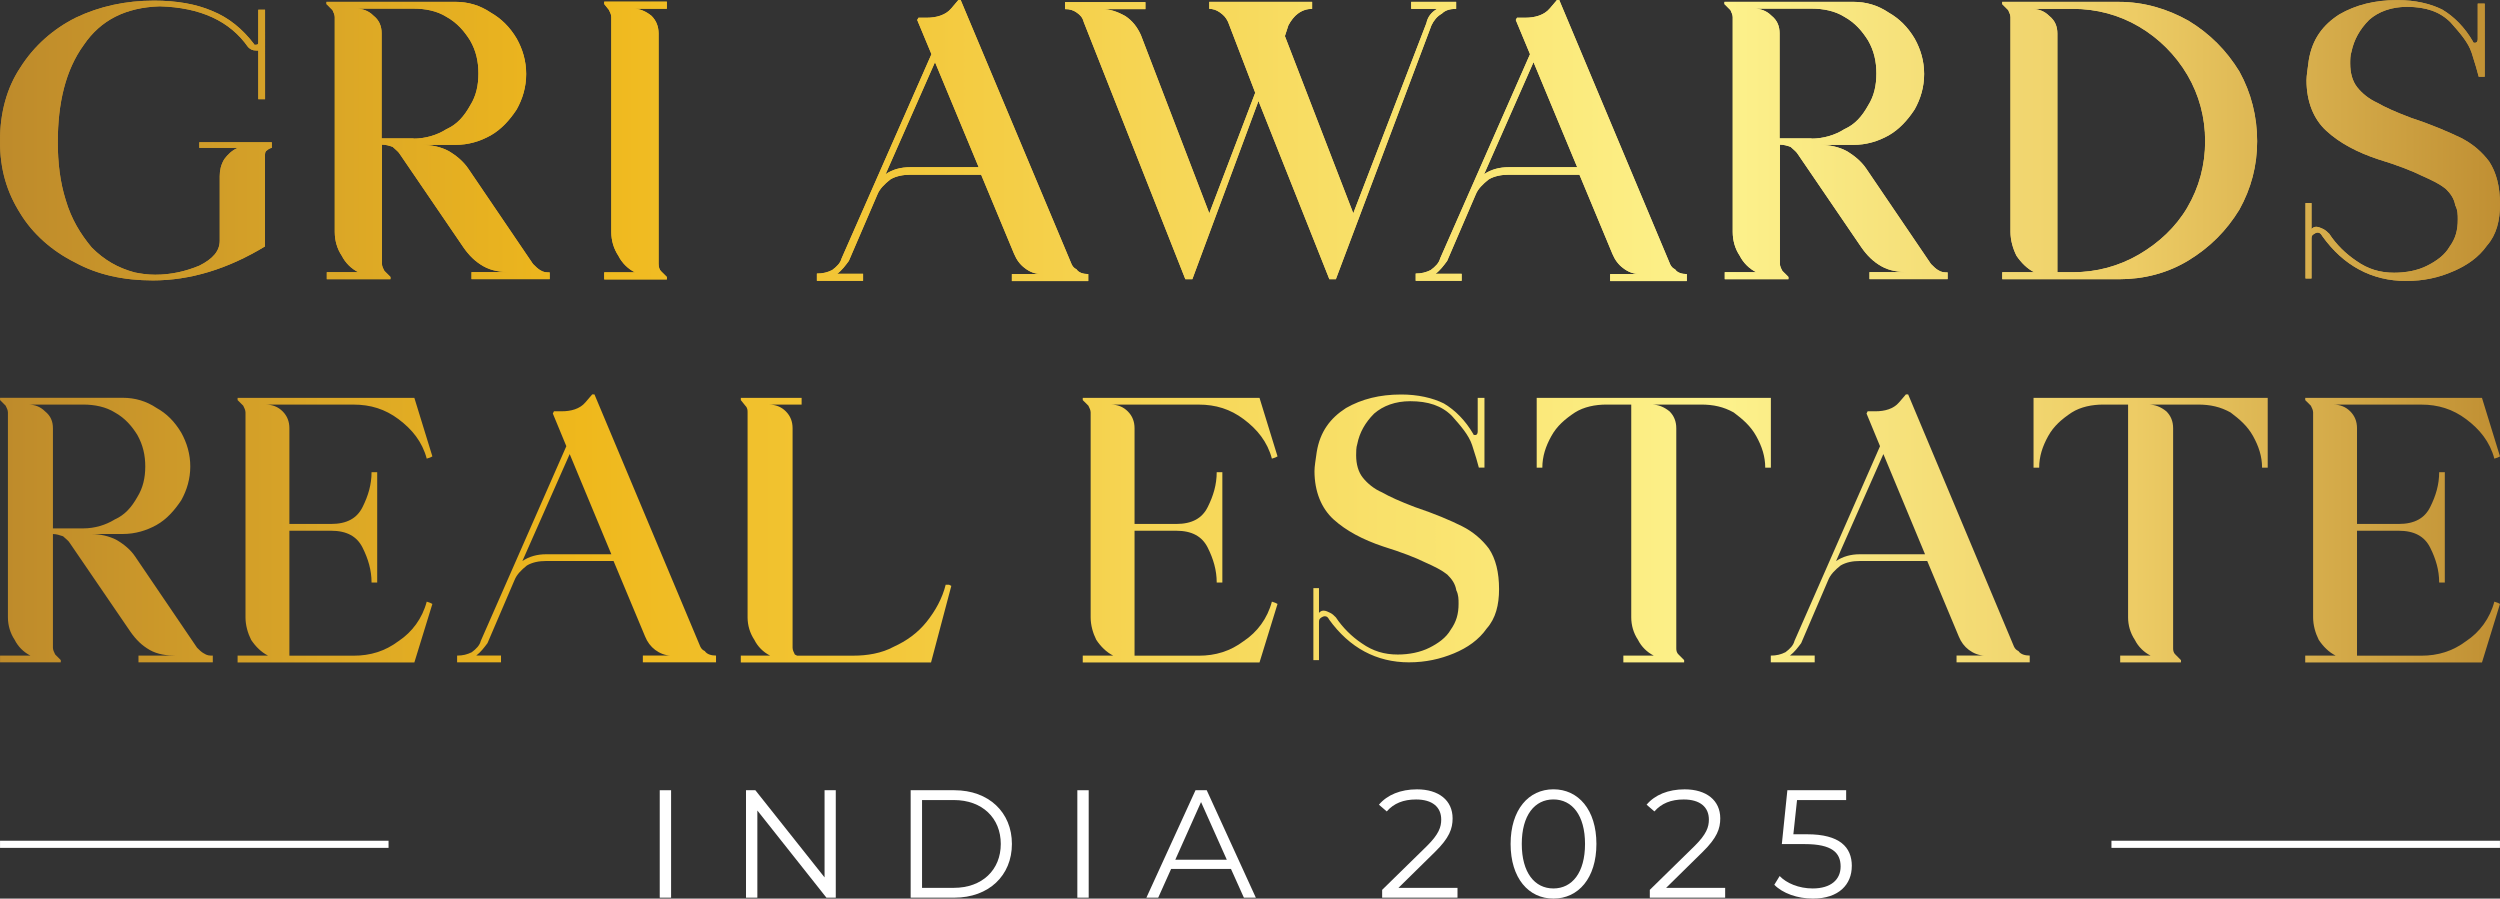 <?xml version="1.0" encoding="UTF-8"?>
<svg id="Camada_2" data-name="Camada 2" xmlns="http://www.w3.org/2000/svg" xmlns:xlink="http://www.w3.org/1999/xlink" viewBox="0 0 700.43 251.76">
  <rect x="0" y="0" width="700.43" height="251.76" fill="#333333" stroke="none"/>
  <defs>
    <style>
      .cls-1 {
        fill: url(#linear-gradient-8);
      }

      .cls-2 {
        fill: url(#linear-gradient-7);
      }

      .cls-3 {
        fill: url(#linear-gradient-5);
      }

      .cls-4 {
        fill: url(#linear-gradient-6);
      }

      .cls-5 {
        fill: url(#linear-gradient-9);
      }

      .cls-6 {
        fill: url(#linear-gradient-4);
      }

      .cls-7 {
        fill: url(#linear-gradient-3);
      }

      .cls-8 {
        fill: url(#linear-gradient-2);
      }

      .cls-9 {
        fill: url(#linear-gradient);
      }

      .cls-10 {
        fill: #fff;
      }

      .cls-11 {
        fill: url(#linear-gradient-10);
      }

      .cls-12 {
        fill: url(#linear-gradient-11);
      }

      .cls-13 {
        fill: url(#linear-gradient-12);
      }

      .cls-14 {
        fill: url(#linear-gradient-13);
      }

      .cls-15 {
        fill: url(#linear-gradient-19);
      }

      .cls-16 {
        fill: url(#linear-gradient-14);
      }

      .cls-17 {
        fill: url(#linear-gradient-21);
      }

      .cls-18 {
        fill: url(#linear-gradient-20);
      }

      .cls-19 {
        fill: url(#linear-gradient-22);
      }

      .cls-20 {
        fill: url(#linear-gradient-23);
      }

      .cls-21 {
        fill: url(#linear-gradient-25);
      }

      .cls-22 {
        fill: url(#linear-gradient-15);
      }

      .cls-23 {
        fill: url(#linear-gradient-16);
      }

      .cls-24 {
        fill: url(#linear-gradient-17);
      }

      .cls-25 {
        fill: url(#linear-gradient-18);
      }

      .cls-26 {
        fill: url(#linear-gradient-27);
      }

      .cls-27 {
        fill: url(#linear-gradient-24);
      }

      .cls-28 {
        fill: url(#linear-gradient-26);
      }
    </style>
    <linearGradient id="linear-gradient" x1="-10.96" y1="39.37" x2="713.84" y2="39.37" gradientUnits="userSpaceOnUse">
      <stop offset="0" stop-color="#ba872c"/>
      <stop offset=".14" stop-color="#daa627"/>
      <stop offset=".24" stop-color="#efb81c"/>
      <stop offset=".68" stop-color="#fdf28c"/>
      <stop offset=".84" stop-color="#edcc65"/>
      <stop offset="1" stop-color="#ba872c"/>
    </linearGradient>
    <linearGradient id="linear-gradient-2" x1="-10.96" y1="39.37" x2="713.84" y2="39.37" xlink:href="#linear-gradient"/>
    <linearGradient id="linear-gradient-3" x1="-10.96" y1="39.37" x2="713.84" y2="39.37" xlink:href="#linear-gradient"/>
    <linearGradient id="linear-gradient-4" x1="-10.96" y1="39.37" x2="713.84" y2="39.37" xlink:href="#linear-gradient"/>
    <linearGradient id="linear-gradient-5" x1="-10.96" y1="39.38" x2="713.84" y2="39.38" xlink:href="#linear-gradient"/>
    <linearGradient id="linear-gradient-6" x1="-10.96" y1="39.38" x2="713.84" y2="39.38" xlink:href="#linear-gradient"/>
    <linearGradient id="linear-gradient-7" x1="-10.96" y1="39.38" x2="713.84" y2="39.38" xlink:href="#linear-gradient"/>
    <linearGradient id="linear-gradient-8" x1="-10.96" y1="39.37" x2="713.84" y2="39.37" xlink:href="#linear-gradient"/>
    <linearGradient id="linear-gradient-9" x1="-10.96" y1="39.37" x2="713.84" y2="39.37" xlink:href="#linear-gradient"/>
    <linearGradient id="linear-gradient-10" x1="-10.96" y1="39.37" x2="713.84" y2="39.37" xlink:href="#linear-gradient"/>
    <linearGradient id="linear-gradient-11" x1="-10.96" y1="39.37" x2="713.84" y2="39.37" xlink:href="#linear-gradient"/>
    <linearGradient id="linear-gradient-12" x1="-10.96" y1="39.37" x2="713.84" y2="39.37" xlink:href="#linear-gradient"/>
    <linearGradient id="linear-gradient-13" x1="-10.96" y1="39.38" x2="713.84" y2="39.38" xlink:href="#linear-gradient"/>
    <linearGradient id="linear-gradient-14" x1="-10.96" y1="39.38" x2="713.84" y2="39.38" xlink:href="#linear-gradient"/>
    <linearGradient id="linear-gradient-15" x1="-10.96" y1="39.38" x2="713.84" y2="39.38" xlink:href="#linear-gradient"/>
    <linearGradient id="linear-gradient-16" x1="-10.96" y1="39.37" x2="713.84" y2="39.37" xlink:href="#linear-gradient"/>
    <linearGradient id="linear-gradient-17" x1="-10.96" y1="39.37" x2="713.84" y2="39.37" xlink:href="#linear-gradient"/>
    <linearGradient id="linear-gradient-18" x1="-10.96" y1="148.51" x2="713.84" y2="148.51" xlink:href="#linear-gradient"/>
    <linearGradient id="linear-gradient-19" x1="-10.96" y1="148.51" x2="713.84" y2="148.51" xlink:href="#linear-gradient"/>
    <linearGradient id="linear-gradient-20" x1="-10.96" y1="148.51" x2="713.84" y2="148.51" xlink:href="#linear-gradient"/>
    <linearGradient id="linear-gradient-21" x1="-10.96" y1="148.03" x2="713.84" y2="148.03" xlink:href="#linear-gradient"/>
    <linearGradient id="linear-gradient-22" x1="-10.96" y1="148.51" x2="713.84" y2="148.51" xlink:href="#linear-gradient"/>
    <linearGradient id="linear-gradient-23" x1="-10.96" y1="148.03" x2="713.84" y2="148.03" xlink:href="#linear-gradient"/>
    <linearGradient id="linear-gradient-24" x1="-10.96" y1="148.51" x2="713.84" y2="148.51" xlink:href="#linear-gradient"/>
    <linearGradient id="linear-gradient-25" x1="-10.96" y1="148.03" x2="713.84" y2="148.03" xlink:href="#linear-gradient"/>
    <linearGradient id="linear-gradient-26" x1="-10.96" y1="148.51" x2="713.84" y2="148.51" xlink:href="#linear-gradient"/>
    <linearGradient id="linear-gradient-27" x1="-10.96" y1="148.51" x2="713.84" y2="148.51" xlink:href="#linear-gradient"/>
  </defs>
  <g id="Layer_1" data-name="Layer 1">
    <g>
      <g>
        <rect class="cls-10" x=".01" y="235.55" width="108.85" height="2"/>
        <rect class="cls-10" x="591.57" y="235.55" width="108.85" height="2"/>
      </g>
      <g>
        <path class="cls-10" d="M184.84,221.4h3.18v30.1h-3.18v-30.1Z"/>
        <path class="cls-10" d="M234.16,221.4v30.1h-2.62l-19.35-24.42v24.42h-3.18v-30.1h2.62l19.39,24.42v-24.42h3.14Z"/>
        <path class="cls-10" d="M255.14,221.4h12.25c9.63,0,16.12,6.19,16.12,15.05s-6.49,15.05-16.12,15.05h-12.25v-30.1ZM267.23,248.75c8,0,13.16-5.07,13.16-12.3s-5.16-12.3-13.16-12.3h-8.9v24.6h8.9Z"/>
        <path class="cls-10" d="M301.84,221.4h3.18v30.1h-3.18v-30.1Z"/>
        <path class="cls-10" d="M344.88,243.46h-16.77l-3.61,8.04h-3.31l13.76-30.1h3.14l13.76,30.1h-3.35l-3.61-8.04ZM343.72,240.88l-7.22-16.17-7.22,16.17h14.45Z"/>
        <path class="cls-10" d="M408.35,248.75v2.75h-21.11v-2.19l12.51-12.25c3.4-3.35,4.04-5.38,4.04-7.44,0-3.48-2.45-5.63-7.05-5.63-3.53,0-6.24,1.08-8.21,3.35l-2.19-1.89c2.32-2.75,6.06-4.3,10.66-4.3,6.11,0,9.98,3.1,9.98,8.13,0,2.88-.9,5.46-4.95,9.42l-10.23,10.06h16.55Z"/>
        <path class="cls-10" d="M423.23,236.45c0-9.59,5.03-15.31,12-15.31s12.04,5.72,12.04,15.31-5.07,15.31-12.04,15.31-12-5.72-12-15.31ZM444.08,236.45c0-8.04-3.61-12.47-8.86-12.47s-8.86,4.43-8.86,12.47,3.61,12.47,8.86,12.47,8.86-4.43,8.86-12.47Z"/>
        <path class="cls-10" d="M483.34,248.75v2.75h-21.11v-2.19l12.51-12.25c3.4-3.35,4.04-5.38,4.04-7.44,0-3.48-2.45-5.63-7.05-5.63-3.53,0-6.23,1.08-8.21,3.35l-2.19-1.89c2.32-2.75,6.06-4.3,10.66-4.3,6.11,0,9.98,3.1,9.98,8.13,0,2.88-.9,5.46-4.95,9.42l-10.23,10.06h16.55Z"/>
        <path class="cls-10" d="M518.82,242.64c0,5.12-3.57,9.12-10.92,9.12-4.34,0-8.47-1.5-10.79-3.87l1.5-2.45c1.93,2.02,5.38,3.48,9.25,3.48,5.12,0,7.83-2.49,7.83-6.15,0-3.87-2.41-6.28-10.06-6.28h-6.41l1.55-15.09h16.47v2.75h-13.76l-1.03,9.59h3.87c9.07,0,12.51,3.57,12.51,8.9Z"/>
      </g>
    </g>
    <g>
      <g>
        <path class="cls-9" d="M403.98,3.81c.98-.98,2.31-1.33,3.99-1.33V.52h-12.59v1.96h7.27c-1.68.98-2.66,2.31-3.01,3.99l-20.49,53.29-19.16-49.65.98-3.01c.7-1.33,1.68-2.59,2.66-3.29,1.33-.98,2.66-1.33,3.99-1.33V.52h-28.81v1.96c.98,0,1.96.28,2.94.98.98.7,1.68,1.33,2.31,2.66l7.62,19.86-12.87,33.78-19.16-49.93c-1.05-2.31-2.38-3.99-4.34-5.31-2.38-1.33-4.34-1.96-6.64-1.96h12.24V.59h-22.52v1.96c1.33,0,2.31.28,3.29.98s1.61,1.33,1.96,2.66l28.46,72.03h1.96l18.53-49.93,19.86,49.93h1.82l26.78-71.12c.63-1.33,1.61-2.59,2.94-3.29h0Z"/>
        <path class="cls-8" d="M697.41,45.28c-1.96-2.66-4.62-4.97-7.9-6.64-3.36-1.61-7.97-3.64-13.92-5.59-4.27-1.61-7.27-2.94-9.58-4.27-2.31-1.05-4.27-2.66-5.59-4.34-1.33-1.68-1.96-3.99-1.96-6.64,0-.98,0-2.31.35-3.29.7-3.36,2.31-6.29,4.96-8.95,2.59-2.31,6.29-3.64,10.56-3.64,5.31,0,9.23,1.33,12.24,4.34,2.66,3.01,4.96,5.59,5.94,8.6.98,3.01,1.61,5.31,1.96,6.64h1.68V1.01h-1.96v10c0,.63-.35.98-.7.98-.28,0-.63,0-.63-.35-2.31-3.99-5.31-6.99-8.6-8.95-3.36-1.68-7.62-2.66-12.59-2.66-6.29,0-11.61,1.33-16.22,3.99-4.62,2.94-7.62,6.92-8.6,12.87-.28,2.31-.63,4.27-.63,5.59,0,5.94,1.96,10.91,5.59,14.2,3.64,3.36,8.6,6.01,14.55,7.97,5.31,1.61,9.58,3.29,12.24,4.62,3.01,1.33,4.97,2.31,6.64,3.64,1.33,1.33,2.31,2.66,2.66,4.62.7,1.33.7,2.66.7,3.99,0,3.01-.63,5.31-2.31,7.62-1.33,2.31-3.64,3.99-6.29,5.31-2.59,1.33-5.94,1.96-9.23,1.96-3.92,0-7.27-.98-10.56-3.29-3.01-2.03-5.66-4.62-7.62-7.62-.7-.7-1.05-.98-1.68-1.33-.63-.28-1.33-.63-1.96-.63s-.98.28-1.33.63v-7.27h-1.68v21.12h1.68v-10.91c0-.63,0-.98.35-1.33.35-.28.98-.63,1.33-.63.63,0,.98.35,1.33.98,5.94,8.32,13.92,12.59,23.5,12.59,4.96,0,9.23-.98,13.08-2.66,3.99-1.68,7.27-3.99,9.58-7.27,2.66-3.01,3.64-6.99,3.64-11.61,0-4.97-1.05-8.88-3.01-11.89h-.01Z"/>
        <path class="cls-7" d="M541.04,74.02l-18.18-26.78c-1.33-1.96-3.29-3.64-5.59-4.97-1.96-1.05-4.62-1.68-7.27-1.68h9.23c3.64,0,6.92-.98,9.93-2.66,2.94-1.68,5.31-4.27,7.27-7.27,1.68-3.01,2.66-6.29,2.66-9.93s-.98-6.92-2.66-9.93c-1.96-3.29-4.34-5.59-7.27-7.27-3.01-2.03-6.29-3.01-9.93-3.01h-36.08v.63l1.68,1.68c.28.63.63,1.33.63,1.96v60.21c0,2.31.63,4.69,1.96,6.64.98,1.96,2.66,3.64,4.62,4.62h-8.81v1.96h17.83v-.63l-1.68-1.68c-.35-.63-.7-1.33-.7-1.96v-33.43c1.05,0,2.03.28,3.01.63.63.63,1.61,1.33,1.96,1.96l17.83,26.15c1.61,2.31,3.29,3.99,5.59,5.31,2.31,1.33,4.97,1.68,7.62,1.68h-10.91v1.96h21.89v-1.89c-.98,0-1.68,0-2.66-.63-.63-.35-1.33-1.05-1.96-1.68h-.01ZM498.59,38.78V9.34c0-1.96-.63-3.64-2.31-4.97-1.33-1.33-3.01-1.96-4.97-1.96h16.22c3.29,0,6.57.63,9.23,2.31,3.01,1.68,4.97,3.99,6.64,6.64,1.68,2.94,2.31,5.94,2.31,9.23s-.63,6.29-2.31,8.95c-1.68,3.01-3.64,5.31-6.64,6.64-2.59,1.68-5.94,2.66-9.23,2.66v-.07h-8.95.01Z"/>
        <path class="cls-6" d="M149.37,74.02l-18.18-26.78c-1.33-1.96-3.29-3.64-5.59-4.97-1.96-1.05-4.62-1.68-7.27-1.68h9.23c3.64,0,6.92-.98,9.93-2.66,2.94-1.68,5.31-4.27,7.27-7.27,1.68-3.01,2.66-6.29,2.66-9.93s-.98-6.92-2.66-9.93c-1.96-3.29-4.34-5.59-7.27-7.27-3.01-2.03-6.29-3.01-9.93-3.01h-36.08v.63l1.68,1.68c.28.63.63,1.33.63,1.96v60.21c0,2.31.63,4.69,1.96,6.64.98,1.96,2.66,3.64,4.62,4.62h-8.81v1.96h17.83v-.63l-1.68-1.68c-.35-.63-.7-1.33-.7-1.96v-33.43c1.05,0,2.03.28,3.01.63.63.63,1.61,1.33,1.96,1.96l17.83,26.15c1.61,2.31,3.29,3.99,5.59,5.31,2.31,1.33,4.97,1.68,7.62,1.68h-10.91v1.96h21.89v-1.89c-.98,0-1.68,0-2.66-.63-.63-.35-1.33-1.05-1.96-1.68h-.01ZM106.92,38.78V9.34c0-1.96-.63-3.64-2.31-4.97-1.33-1.33-3.01-1.96-4.97-1.96h16.22c3.29,0,6.57.63,9.23,2.31,3.01,1.68,4.97,3.99,6.64,6.64,1.68,2.94,2.31,5.94,2.31,9.23s-.63,6.29-2.31,8.95c-1.68,3.01-3.64,5.31-6.64,6.64-2.59,1.68-5.94,2.66-9.23,2.66v-.07h-8.95,0Z"/>
        <path class="cls-3" d="M613.21,5.84c-5.94-3.36-12.59-5.31-19.51-5.31h-32.73v.63l1.68,1.68c.28.63.63,1.33.63,1.96v60.21c0,2.31.7,4.69,1.68,6.64,1.33,1.96,3.01,3.64,4.97,4.62h-8.95v1.96h32.73c6.92,0,13.57-1.68,19.51-5.31,5.94-3.64,10.56-8.25,14.2-14.2,3.29-5.94,4.97-12.24,4.97-19.16s-1.68-13.57-4.97-19.51c-3.64-5.94-8.25-10.56-14.2-14.2h0ZM612.86,58.08c-3.29,5.59-7.97,9.93-13.57,13.22-5.66,3.29-11.89,4.97-18.53,4.97h-4.34V9.41c0-1.96-.63-3.64-2.31-4.97-1.33-1.33-3.01-1.96-4.97-1.96h11.61c6.64,0,12.94,1.68,18.53,4.97,5.59,3.29,10.28,7.97,13.57,13.57,3.29,5.6,4.97,11.89,4.97,18.53s-1.68,12.94-4.97,18.53h.01Z"/>
        <path class="cls-4" d="M301.6,75.45c-.7-.35-.98-.7-1.33-1.33L269.15,0h-.63l-1.96,2.31c-1.61,1.96-4.27,2.66-6.92,2.66h-2.31l-.35.63,3.99,9.58-25.17,57.2c-.35,1.33-1.33,2.31-2.66,3.29-1.26.63-2.59.98-4.27.98v2.03h12.94v-1.96h-7.27c1.33-.98,2.31-2.31,3.29-3.64l7.97-18.53c.63-1.61,1.96-2.94,3.64-4.27,1.61-.98,3.64-1.33,5.59-1.33h19.86l9.23,22.17c.7,1.68,1.68,3.01,3.01,3.99,1.33,1.05,2.94,1.68,4.62,1.68h-8.25v1.96h21.4v-1.96c-1.33,0-2.66-.35-3.29-1.33h0ZM255.03,46.85c-2.66,0-4.97.63-6.92,1.96l13.85-31.4,12.24,29.44h-19.17Z"/>
        <path class="cls-2" d="M469.29,75.45c-.7-.35-.98-.7-1.33-1.33L436.85,0h-.63l-1.96,2.31c-1.61,1.96-4.27,2.66-6.92,2.66h-2.31l-.35.63,3.99,9.58-25.17,57.2c-.35,1.33-1.33,2.31-2.66,3.29-1.26.63-2.59.98-4.27.98h.07v2.03h12.87v-1.96h-7.34c1.33-.98,2.31-2.31,3.29-3.64l7.97-18.53c.63-1.61,1.96-2.94,3.64-4.27,1.61-.98,3.64-1.33,5.59-1.33h19.86l9.23,22.17c.7,1.68,1.68,3.01,3.01,3.99,1.33,1.05,2.94,1.68,4.62,1.68h-8.25v1.96h21.47v-1.96c-1.33,0-2.66-.35-3.29-1.33h-.02ZM422.72,46.85c-2.66,0-4.97.63-6.92,1.96l13.85-31.4,12.24,29.44h-19.17Z"/>
        <path class="cls-1" d="M169.29,1.13l1.32,1.65c.33.67.66,1.33.66,1.99v60.27c0,2.32.66,4.63,1.99,6.63.99,1.98,2.65,3.64,4.64,4.63h-8.61v1.98h17.55v-.66l-1.66-1.66c-.33-.33-.66-.99-.66-1.99V9.41c0-1.99-.66-3.64-1.99-4.97-1.65-1.33-3.31-1.99-4.96-1.99h9.27V.46h-17.55v.66h0Z"/>
        <path class="cls-5" d="M55.85,41.43h10.79c-1.59.63-2.86,1.9-3.81,3.17-.95,1.59-1.27,3.17-1.27,4.76v18.09c0,2.86-1.9,5.08-5.71,6.98-3.81,1.59-7.93,2.54-12.37,2.54-2.22,0-4.13-.32-5.71-.63-4.76-1.27-8.57-3.49-12.06-6.98-3.17-3.81-5.71-7.94-7.3-13.33-1.59-5.07-2.22-10.47-2.22-16.18,0-11.1,2.22-20.31,7.3-27.29,4.76-6.98,11.74-10.47,21.26-10.79,11.42.32,19.67,4.13,24.75,11.42.64.64,1.27.96,2.22.96h.64v13.64h1.9V2.72h-1.9v8.88c0,.63,0,.95-.64.95-.32,0-.63,0-.63-.32-3.17-4.12-6.98-7.29-11.74-9.2C54.89,1.13,49.5.18,43.15.18c-7.93,0-15.23,1.58-21.89,4.76-6.35,3.17-11.74,7.93-15.55,13.96C1.9,24.61,0,31.59,0,39.53s1.9,14.28,5.71,20.31c3.49,5.71,8.89,10.47,15.23,13.64,6.35,3.49,13.64,5.08,21.89,5.08,10.47,0,20.94-3.18,31.41-9.52v-25.38c0-.64,0-1.27.64-1.59.32-.32.95-.63,1.27-.63v-1.59h-20.31v1.59h.01Z"/>
      </g>
      <g>
        <path class="cls-9" d="M403.98,3.81c.98-.98,2.31-1.33,3.99-1.33V.52h-12.59v1.96h7.27c-1.68.98-2.66,2.31-3.01,3.99l-20.49,53.29-19.16-49.65.98-3.01c.7-1.33,1.68-2.59,2.66-3.29,1.33-.98,2.66-1.33,3.99-1.33V.52h-28.81v1.96c.98,0,1.96.28,2.94.98.98.7,1.68,1.33,2.31,2.66l7.62,19.86-12.87,33.78-19.16-49.93c-1.05-2.31-2.38-3.99-4.34-5.31-2.38-1.33-4.34-1.96-6.64-1.96h12.24V.59h-22.52v1.96c1.33,0,2.31.28,3.29.98s1.61,1.33,1.96,2.66l28.46,72.03h1.96l18.53-49.93,19.86,49.93h1.82l26.78-71.12c.63-1.33,1.61-2.59,2.94-3.29h0Z"/>
        <path class="cls-11" d="M697.41,45.28c-1.96-2.66-4.62-4.97-7.9-6.64-3.36-1.61-7.97-3.64-13.92-5.59-4.27-1.61-7.27-2.94-9.58-4.27-2.31-1.05-4.27-2.66-5.59-4.34-1.33-1.68-1.96-3.99-1.96-6.64,0-.98,0-2.31.35-3.29.7-3.36,2.31-6.29,4.96-8.95,2.59-2.31,6.29-3.64,10.56-3.64,5.31,0,9.23,1.33,12.24,4.34,2.66,3.01,4.96,5.59,5.94,8.6.98,3.01,1.61,5.31,1.96,6.64h1.68V1.01h-1.96v10c0,.63-.35.98-.7.98-.28,0-.63,0-.63-.35-2.31-3.99-5.31-6.99-8.6-8.95-3.36-1.68-7.62-2.66-12.59-2.66-6.29,0-11.61,1.33-16.22,3.99-4.62,2.94-7.62,6.92-8.6,12.87-.28,2.31-.63,4.27-.63,5.59,0,5.94,1.96,10.91,5.59,14.2,3.64,3.36,8.6,6.01,14.55,7.97,5.31,1.61,9.58,3.29,12.24,4.62,3.01,1.33,4.97,2.31,6.64,3.64,1.33,1.33,2.31,2.66,2.66,4.62.7,1.33.7,2.66.7,3.99,0,3.01-.63,5.31-2.31,7.62-1.33,2.31-3.64,3.99-6.29,5.31-2.59,1.33-5.94,1.96-9.23,1.96-3.92,0-7.27-.98-10.56-3.29-3.01-2.03-5.66-4.62-7.62-7.62-.7-.7-1.05-.98-1.68-1.33-.63-.28-1.33-.63-1.96-.63s-.98.28-1.33.63v-7.27h-1.68v21.12h1.68v-10.91c0-.63,0-.98.35-1.33.35-.28.98-.63,1.33-.63.63,0,.98.35,1.33.98,5.94,8.32,13.92,12.59,23.5,12.59,4.96,0,9.23-.98,13.08-2.66,3.99-1.68,7.27-3.99,9.58-7.27,2.66-3.01,3.64-6.99,3.64-11.61,0-4.97-1.05-8.88-3.01-11.89h-.01Z"/>
        <path class="cls-12" d="M541.04,74.02l-18.18-26.78c-1.33-1.96-3.29-3.64-5.59-4.97-1.96-1.05-4.62-1.68-7.27-1.68h9.23c3.64,0,6.92-.98,9.93-2.66,2.94-1.68,5.31-4.27,7.27-7.27,1.68-3.01,2.66-6.29,2.66-9.93s-.98-6.92-2.66-9.93c-1.96-3.29-4.34-5.59-7.27-7.27-3.01-2.03-6.29-3.01-9.93-3.01h-36.08v.63l1.68,1.68c.28.63.63,1.33.63,1.96v60.21c0,2.31.63,4.69,1.96,6.64.98,1.96,2.66,3.64,4.62,4.62h-8.81v1.96h17.83v-.63l-1.68-1.68c-.35-.63-.7-1.33-.7-1.96v-33.43c1.05,0,2.03.28,3.01.63.63.63,1.61,1.33,1.96,1.96l17.83,26.15c1.61,2.31,3.29,3.99,5.59,5.31,2.31,1.33,4.97,1.68,7.62,1.68h-10.91v1.96h21.89v-1.89c-.98,0-1.68,0-2.66-.63-.63-.35-1.33-1.05-1.96-1.68h-.01ZM498.59,38.78V9.34c0-1.96-.63-3.64-2.31-4.97-1.33-1.33-3.01-1.96-4.97-1.96h16.22c3.29,0,6.57.63,9.23,2.31,3.01,1.68,4.97,3.99,6.64,6.64,1.68,2.94,2.31,5.94,2.31,9.23s-.63,6.29-2.31,8.95c-1.68,3.01-3.64,5.31-6.64,6.64-2.59,1.68-5.94,2.66-9.23,2.66v-.07h-8.95.01Z"/>
        <path class="cls-13" d="M149.37,74.02l-18.18-26.78c-1.33-1.96-3.29-3.64-5.59-4.97-1.96-1.05-4.62-1.68-7.27-1.68h9.23c3.64,0,6.92-.98,9.93-2.66,2.94-1.68,5.31-4.27,7.27-7.27,1.68-3.01,2.66-6.29,2.66-9.93s-.98-6.92-2.66-9.93c-1.96-3.29-4.34-5.59-7.27-7.27-3.01-2.03-6.29-3.01-9.93-3.01h-36.08v.63l1.68,1.68c.28.63.63,1.33.63,1.96v60.21c0,2.31.63,4.69,1.96,6.64.98,1.96,2.66,3.64,4.62,4.62h-8.81v1.96h17.83v-.63l-1.68-1.68c-.35-.63-.7-1.33-.7-1.96v-33.43c1.05,0,2.03.28,3.01.63.63.63,1.61,1.33,1.96,1.96l17.83,26.15c1.61,2.31,3.29,3.99,5.59,5.31,2.31,1.33,4.97,1.68,7.62,1.68h-10.91v1.96h21.89v-1.89c-.98,0-1.68,0-2.66-.63-.63-.35-1.33-1.05-1.96-1.68h-.01ZM106.92,38.78V9.34c0-1.96-.63-3.64-2.31-4.97-1.33-1.33-3.01-1.96-4.97-1.96h16.22c3.29,0,6.57.63,9.23,2.31,3.01,1.68,4.97,3.99,6.64,6.64,1.68,2.94,2.31,5.94,2.31,9.23s-.63,6.29-2.31,8.95c-1.68,3.01-3.64,5.31-6.64,6.64-2.59,1.68-5.94,2.66-9.23,2.66v-.07h-8.95,0Z"/>
        <path class="cls-14" d="M613.21,5.84c-5.94-3.36-12.59-5.31-19.51-5.31h-32.73v.63l1.68,1.68c.28.63.63,1.33.63,1.96v60.21c0,2.31.7,4.69,1.68,6.64,1.33,1.96,3.01,3.64,4.97,4.62h-8.95v1.96h32.73c6.92,0,13.57-1.68,19.51-5.31,5.94-3.64,10.56-8.25,14.2-14.2,3.29-5.94,4.97-12.24,4.97-19.16s-1.68-13.57-4.97-19.51c-3.64-5.94-8.25-10.56-14.2-14.2h0ZM612.86,58.08c-3.29,5.59-7.97,9.93-13.57,13.22-5.66,3.29-11.89,4.97-18.53,4.97h-4.34V9.41c0-1.96-.63-3.64-2.31-4.97-1.33-1.33-3.01-1.96-4.97-1.96h11.61c6.64,0,12.94,1.68,18.53,4.97,5.59,3.29,10.28,7.97,13.57,13.57,3.29,5.6,4.97,11.89,4.97,18.53s-1.68,12.94-4.97,18.53h.01Z"/>
        <path class="cls-16" d="M301.6,75.45c-.7-.35-.98-.7-1.33-1.33L269.15,0h-.63l-1.96,2.31c-1.61,1.96-4.27,2.66-6.92,2.66h-2.31l-.35.63,3.99,9.58-25.17,57.2c-.35,1.33-1.33,2.31-2.66,3.29-1.26.63-2.59.98-4.27.98v2.03h12.94v-1.96h-7.27c1.33-.98,2.31-2.31,3.29-3.64l7.97-18.53c.63-1.61,1.96-2.94,3.64-4.27,1.61-.98,3.64-1.33,5.59-1.33h19.86l9.23,22.17c.7,1.68,1.68,3.01,3.01,3.99,1.33,1.05,2.94,1.68,4.62,1.68h-8.25v1.96h21.4v-1.96c-1.33,0-2.66-.35-3.29-1.33h0ZM255.03,46.85c-2.66,0-4.97.63-6.92,1.96l13.85-31.4,12.24,29.44h-19.17Z"/>
        <path class="cls-22" d="M469.29,75.45c-.7-.35-.98-.7-1.33-1.33L436.85,0h-.63l-1.96,2.31c-1.61,1.96-4.27,2.66-6.92,2.66h-2.31l-.35.63,3.99,9.58-25.17,57.2c-.35,1.33-1.33,2.31-2.66,3.29-1.26.63-2.59.98-4.27.98h.07v2.03h12.87v-1.96h-7.34c1.33-.98,2.31-2.31,3.29-3.64l7.97-18.53c.63-1.61,1.96-2.94,3.64-4.27,1.61-.98,3.64-1.33,5.59-1.33h19.86l9.23,22.17c.7,1.68,1.68,3.01,3.01,3.99,1.33,1.05,2.94,1.68,4.62,1.68h-8.25v1.96h21.47v-1.96c-1.33,0-2.66-.35-3.29-1.33h-.02ZM422.72,46.85c-2.66,0-4.97.63-6.92,1.96l13.85-31.4,12.24,29.44h-19.17Z"/>
        <path class="cls-23" d="M169.29,1.13l1.32,1.65c.33.67.66,1.33.66,1.99v60.27c0,2.32.66,4.63,1.99,6.63.99,1.98,2.65,3.64,4.64,4.63h-8.61v1.98h17.55v-.66l-1.66-1.66c-.33-.33-.66-.99-.66-1.99V9.41c0-1.99-.66-3.64-1.99-4.97-1.65-1.33-3.31-1.99-4.96-1.99h9.27V.46h-17.55v.66h0Z"/>
        <path class="cls-24" d="M55.85,41.43h10.79c-1.59.63-2.86,1.9-3.81,3.17-.95,1.59-1.27,3.17-1.27,4.76v18.09c0,2.86-1.9,5.08-5.71,6.98-3.81,1.59-7.93,2.54-12.37,2.54-2.22,0-4.13-.32-5.71-.63-4.76-1.27-8.57-3.49-12.06-6.98-3.17-3.81-5.71-7.94-7.3-13.33-1.59-5.07-2.22-10.47-2.22-16.18,0-11.1,2.22-20.31,7.3-27.29,4.76-6.98,11.74-10.47,21.26-10.79,11.42.32,19.67,4.13,24.75,11.42.64.64,1.27.96,2.22.96h.64v13.64h1.9V2.72h-1.9v8.88c0,.63,0,.95-.64.95-.32,0-.63,0-.63-.32-3.17-4.12-6.98-7.29-11.74-9.2C54.89,1.13,49.5.18,43.15.18c-7.93,0-15.23,1.58-21.89,4.76-6.35,3.17-11.74,7.93-15.55,13.96C1.9,24.61,0,31.59,0,39.53s1.9,14.28,5.71,20.31c3.49,5.71,8.89,10.47,15.23,13.64,6.35,3.49,13.64,5.08,21.89,5.08,10.47,0,20.94-3.18,31.41-9.52v-25.38c0-.64,0-1.27.64-1.59.32-.32.95-.63,1.27-.63v-1.59h-20.31v1.59h.01Z"/>
      </g>
    </g>
    <g>
      <g>
        <path class="cls-25" d="M23.35,148.04c3.15,0,6.31-.95,8.83-2.52,2.84-1.26,4.73-3.47,6.31-6.3,1.57-2.52,2.21-5.37,2.21-8.52s-.63-5.99-2.21-8.83c-1.57-2.52-3.47-4.73-6.31-6.31-2.52-1.58-5.68-2.21-8.83-2.21H7.89c1.9,0,3.47.63,4.73,1.9,1.58,1.26,2.21,2.83,2.21,4.73v28.07h8.52ZM59.62,185.57h-20.82v-1.89h10.4c-2.52,0-5.04-.32-7.25-1.58-2.21-1.26-3.79-2.83-5.36-5.04l-17.03-24.92c-.32-.63-1.26-1.26-1.89-1.89-.94-.32-1.89-.63-2.84-.63v31.85c0,.63.32,1.26.63,1.89l1.57,1.58v.63H.01v-1.89h8.51c-1.89-.95-3.47-2.52-4.41-4.41-1.26-1.9-1.89-4.1-1.89-6.31v-57.4c0-.63-.32-1.26-.63-1.89L.01,112.08v-.63h34.38c3.47,0,6.62.94,9.46,2.84,2.83,1.57,5.05,3.78,6.94,6.94,1.57,2.84,2.52,5.99,2.52,9.46s-.95,6.63-2.52,9.46c-1.89,2.84-4.11,5.36-6.94,6.94-2.84,1.58-6,2.52-9.46,2.52h-8.83c2.52,0,5.05.63,6.94,1.58,2.21,1.26,4.1,2.84,5.36,4.73l17.35,25.55c.62.63,1.26,1.26,1.89,1.58.95.63,1.57.63,2.52.63v1.89Z"/>
        <path class="cls-15" d="M207.56,183.68h8.2c-1.9-.95-3.47-2.52-4.41-4.41-1.26-1.9-1.9-4.1-1.9-6.31v-57.4c0-.63,0-1.26-.63-1.89l-1.26-1.57v-.63h17.03v1.89h-9.15c1.9,0,3.47.63,4.73,1.9,1.26,1.26,1.89,2.83,1.89,4.73v61.5c0,.63.32,1.26.63,1.89l.63.32h15.77c3.79,0,7.89-.63,11.35-2.52,3.47-1.58,6.63-3.79,9.15-6.94,2.52-3.15,4.42-6.62,5.36-10.41h.95l.63.32-5.68,21.45h-53.3v-1.89Z"/>
        <path class="cls-18" d="M66.57,183.68h8.52c-1.89-.95-3.47-2.52-4.73-4.41-.95-1.9-1.58-4.1-1.58-6.31v-57.4c0-.63-.32-1.26-.63-1.89l-1.58-1.57v-.63h49.52l5.05,16.4-.63.32-.95.31c-1.26-4.73-4.1-8.2-7.88-11.04-3.78-2.84-7.88-4.1-12.62-4.1h-24.6c1.89,0,3.47.63,4.73,1.9,1.26,1.26,1.89,2.83,1.89,4.73v26.81h11.67c4.42,0,7.26-1.57,8.83-4.73,1.58-3.15,2.52-6.3,2.52-9.77h1.58v30.91h-1.58c0-3.47-.94-6.62-2.52-9.78-1.58-3.15-4.42-4.73-8.83-4.73h-11.67v35.01h17.98c4.73,0,8.83-1.26,12.62-4.1,3.78-2.52,6.62-6.31,7.88-11.04l.95.32.63.32-5.05,16.4h-49.52v-1.89Z"/>
        <path class="cls-17" d="M146.37,157.18c1.89-1.26,4.1-1.89,6.62-1.89h18.29l-11.67-28.07-13.25,29.96ZM128.08,183.68c1.58,0,2.84-.32,4.1-.95,1.26-.95,2.21-1.9,2.52-3.16l23.97-54.56-3.78-9.15.31-.63h2.21c2.52,0,5.04-.63,6.62-2.52l1.89-2.21h.63l29.65,70.65c.31.63.63.95,1.26,1.26.63.95,1.89,1.26,3.15,1.26v1.89h-20.5v-1.89h7.88c-1.58,0-3.15-.63-4.42-1.58-1.26-.95-2.21-2.21-2.84-3.78l-8.83-21.13h-18.92c-1.89,0-3.78.32-5.36,1.26-1.58,1.26-2.84,2.52-3.47,4.1l-7.57,17.66c-.95,1.26-1.89,2.52-3.15,3.47h6.94v1.89h-12.3v-1.89Z"/>
      </g>
      <g>
        <g>
          <path class="cls-19" d="M454.82,183.68h8.51c-1.89-.95-3.47-2.52-4.41-4.41-1.27-1.9-1.89-4.1-1.89-6.31v-59.61h-6.94c-3.16,0-6.31.63-8.83,2.21-2.84,1.89-5.05,3.79-6.62,6.63-1.58,2.84-2.52,5.68-2.52,8.83h-1.58v-19.55h65.61v19.55h-1.58c0-3.15-.94-5.99-2.52-8.83-1.57-2.84-3.78-4.73-6.31-6.63-2.84-1.58-5.67-2.21-9.15-2.21h-13.88c1.89,0,3.47.63,5.05,1.9,1.26,1.26,1.89,2.83,1.89,4.73v61.5c0,.63,0,1.26.63,1.89l1.57,1.58v.63h-17.03v-1.89Z"/>
          <path class="cls-20" d="M394.78,185.57c-9.15,0-16.71-4.1-22.39-11.98-.32-.63-.63-.94-1.26-.94-.32,0-.95.31-1.27.63-.32.32-.32.63-.32,1.26v10.41h-1.57v-20.18h1.57v6.94c.32-.31.63-.63,1.27-.63s1.26.32,1.89.63c.63.32.94.63,1.57,1.26,1.89,2.84,4.41,5.36,7.25,7.26,3.16,2.21,6.31,3.15,10.1,3.15,3.15,0,6.31-.63,8.83-1.89,2.52-1.26,4.73-2.84,5.99-5.05,1.57-2.21,2.21-4.41,2.21-7.25,0-1.26,0-2.52-.63-3.79-.31-1.89-1.26-3.15-2.52-4.41-1.58-1.26-3.47-2.21-6.31-3.47-2.52-1.26-6.62-2.84-11.67-4.41-5.67-1.89-10.4-4.41-13.88-7.57-3.46-3.15-5.36-7.88-5.36-13.56,0-1.26.32-3.15.63-5.36.94-5.68,3.78-9.46,8.2-12.3,4.41-2.52,9.46-3.79,15.45-3.79,4.73,0,8.83.95,11.99,2.52,3.16,1.89,5.99,4.73,8.2,8.51,0,.32.32.32.63.32s.63-.32.63-.95v-9.46h1.89v19.55h-1.57c-.32-1.26-.95-3.47-1.89-6.31-.95-2.84-3.16-5.36-5.68-8.2-2.84-2.84-6.62-4.1-11.67-4.1-4.1,0-7.57,1.26-10.1,3.47-2.52,2.52-4.1,5.36-4.72,8.52-.32.94-.32,2.21-.32,3.15,0,2.52.62,4.73,1.89,6.3,1.26,1.58,3.15,3.16,5.36,4.1,2.21,1.26,5.04,2.52,9.15,4.1,5.67,1.9,10.09,3.79,13.24,5.37,3.15,1.57,5.67,3.78,7.56,6.3,1.9,2.84,2.84,6.62,2.84,11.35,0,4.41-.94,8.2-3.47,11.04-2.21,3.15-5.36,5.36-9.15,6.94-3.79,1.57-7.89,2.52-12.62,2.52Z"/>
          <path class="cls-27" d="M645.86,183.68h8.52c-1.89-.95-3.47-2.52-4.73-4.41-.95-1.9-1.58-4.1-1.58-6.31v-57.4c0-.63-.32-1.26-.63-1.89l-1.58-1.57v-.63h49.52l5.05,16.4-.63.32-.95.31c-1.26-4.73-4.1-8.2-7.88-11.04-3.78-2.84-7.88-4.1-12.62-4.1h-24.6c1.89,0,3.47.63,4.73,1.9,1.26,1.26,1.89,2.83,1.89,4.73v26.81h11.67c4.42,0,7.26-1.57,8.83-4.73,1.58-3.15,2.52-6.3,2.52-9.77h1.58v30.91h-1.58c0-3.47-.94-6.62-2.52-9.78-1.58-3.15-4.42-4.73-8.83-4.73h-11.67v35.01h17.98c4.73,0,8.83-1.26,12.62-4.1,3.78-2.52,6.62-6.31,7.88-11.04l.95.32.63.32-5.05,16.4h-49.52v-1.89Z"/>
          <path class="cls-21" d="M514.43,157.18c1.89-1.26,4.1-1.89,6.62-1.89h18.29l-11.67-28.07-13.25,29.96ZM496.14,183.68c1.58,0,2.84-.32,4.1-.95,1.26-.95,2.21-1.9,2.52-3.16l23.97-54.56-3.78-9.15.31-.63h2.21c2.52,0,5.04-.63,6.62-2.52l1.89-2.21h.63l29.65,70.65c.31.63.63.95,1.26,1.26.63.95,1.89,1.26,3.15,1.26v1.89h-20.5v-1.89h7.88c-1.58,0-3.15-.63-4.42-1.58-1.26-.95-2.21-2.21-2.84-3.78l-8.83-21.13h-18.92c-1.89,0-3.78.32-5.36,1.26-1.58,1.26-2.84,2.52-3.47,4.1l-7.57,17.66c-.95,1.26-1.89,2.52-3.15,3.47h6.94v1.89h-12.3v-1.89Z"/>
          <path class="cls-28" d="M594.02,183.68h8.51c-1.89-.95-3.47-2.52-4.41-4.41-1.27-1.9-1.89-4.1-1.89-6.31v-59.61h-6.94c-3.16,0-6.31.63-8.83,2.21-2.84,1.89-5.05,3.79-6.62,6.63-1.58,2.84-2.52,5.68-2.52,8.83h-1.58v-19.55h65.61v19.55h-1.58c0-3.15-.94-5.99-2.52-8.83-1.57-2.84-3.78-4.73-6.31-6.63-2.84-1.58-5.67-2.21-9.15-2.21h-13.88c1.89,0,3.47.63,5.05,1.9,1.26,1.26,1.89,2.83,1.89,4.73v61.5c0,.63,0,1.26.63,1.89l1.57,1.58v.63h-17.03v-1.89Z"/>
        </g>
        <path class="cls-26" d="M303.36,183.68h8.52c-1.89-.95-3.47-2.52-4.73-4.41-.95-1.9-1.58-4.1-1.58-6.31v-57.4c0-.63-.32-1.26-.63-1.89l-1.58-1.57v-.63h49.52l5.05,16.4-.63.32-.95.31c-1.26-4.73-4.1-8.2-7.88-11.04-3.78-2.84-7.88-4.1-12.62-4.1h-24.6c1.89,0,3.47.63,4.73,1.9,1.26,1.26,1.89,2.83,1.89,4.73v26.81h11.67c4.42,0,7.26-1.57,8.83-4.73,1.58-3.15,2.52-6.3,2.52-9.77h1.58v30.91h-1.58c0-3.47-.94-6.62-2.52-9.78-1.58-3.15-4.42-4.73-8.83-4.73h-11.67v35.01h17.98c4.73,0,8.83-1.26,12.62-4.1,3.78-2.52,6.62-6.31,7.88-11.04l.95.32.63.32-5.05,16.4h-49.52v-1.89Z"/>
      </g>
    </g>
  </g>
</svg>
